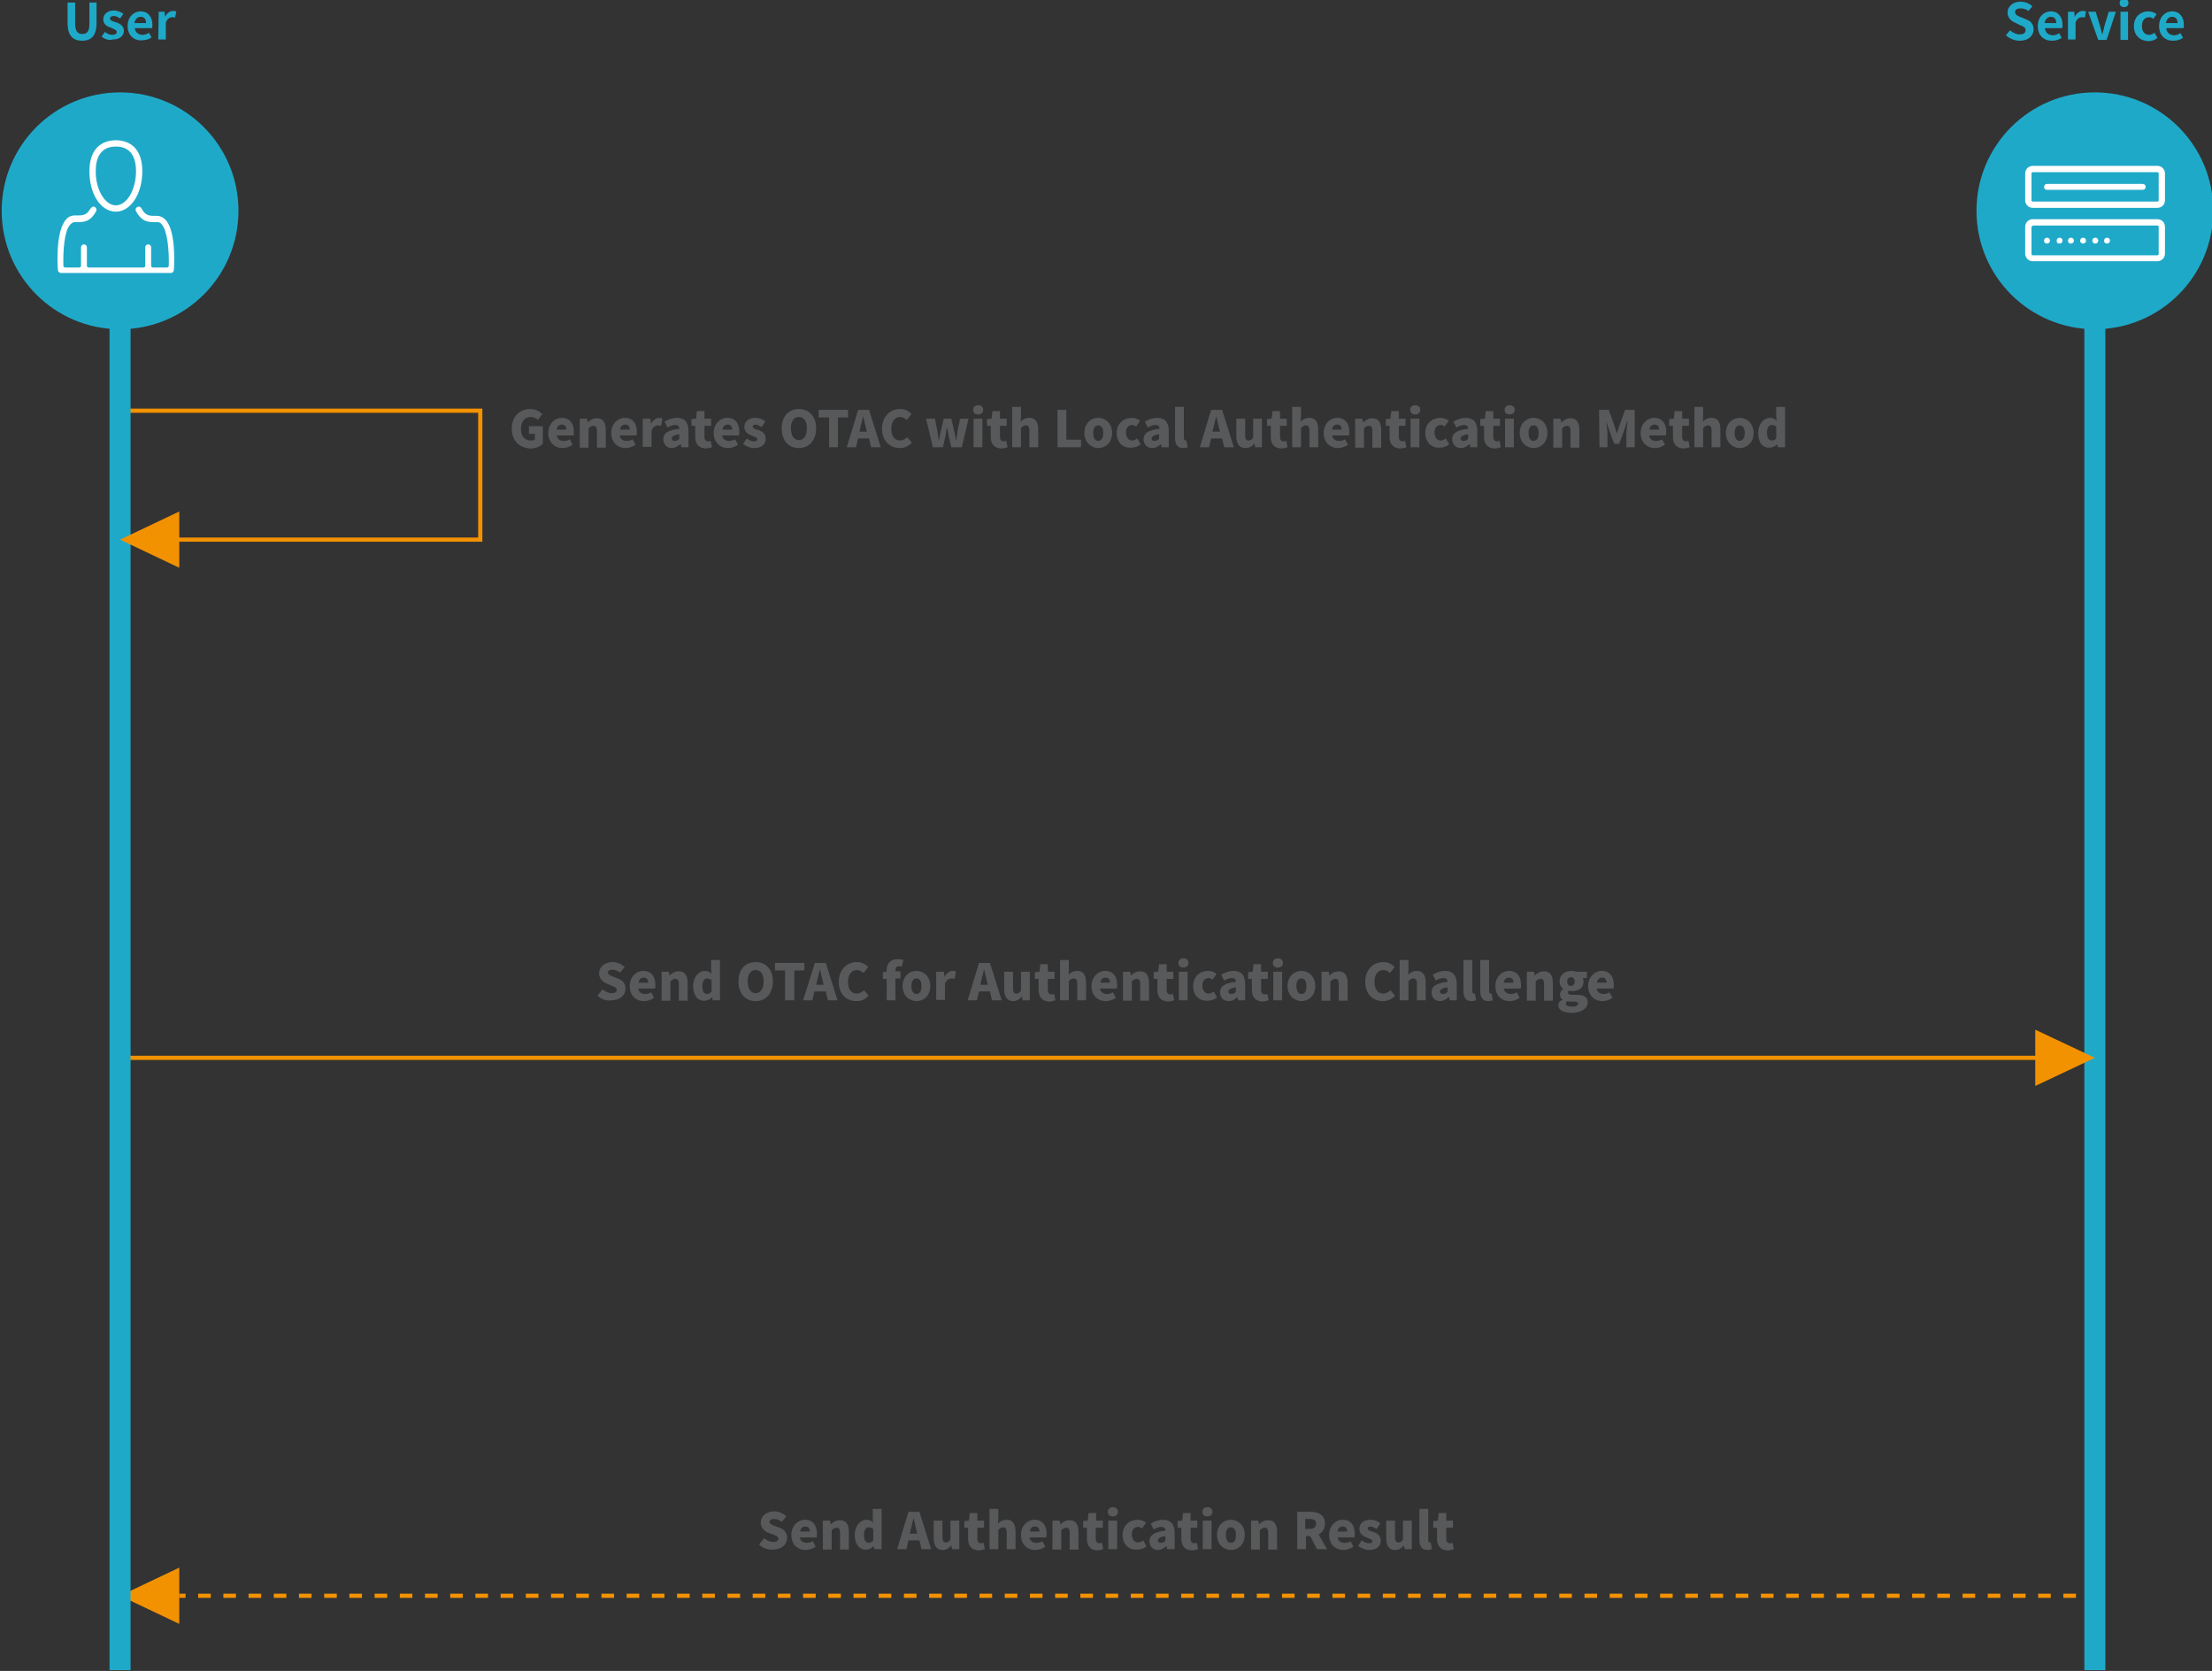 <?xml version="1.0" encoding="utf-8"?>
<!-- Generator: Adobe Illustrator 25.0.1, SVG Export Plug-In . SVG Version: 6.00 Build 0)  -->
<svg version="1.1" id="Layer_1" xmlns="http://www.w3.org/2000/svg" xmlns:xlink="http://www.w3.org/1999/xlink" x="0px" y="0px"
	 width="526.9px" height="397.9px" viewBox="0 0 526.9 397.9" style="enable-background:new 0 0 526.9 397.9;" xml:space="preserve"
	>
<rect x="0" y="0" width="526.9" height="397.9" fill="#333333" stroke="none"/>
<style type="text/css">
	.st0{fill:#1FA9C9;}
	.st1{fill:none;stroke:#F39200;stroke-miterlimit:10;}
	.st2{fill:none;stroke:#F39200;stroke-miterlimit:10;stroke-dasharray:3.002,3.002;}
	.st3{fill:#F39200;}
	.st4{fill:none;stroke:#1FA9C9;stroke-width:5;stroke-miterlimit:10;}
	.st5{fill-rule:evenodd;clip-rule:evenodd;fill:#1FA9C9;}
	.st6{fill:#58595B;}
	.st7{fill:#FFFFFF;}
</style>
<g>
	<path class="st0" d="M16.1,5.5V0.6h1.8v5c0,1.8,0.6,2.5,1.7,2.5s1.7-0.6,1.7-2.5v-5H23v4.9c0,3-1.3,4.2-3.4,4.2
		C17.4,9.7,16.1,8.5,16.1,5.5z"/>
	<path class="st0" d="M24.2,8.7L25,7.6c0.6,0.5,1.2,0.7,1.8,0.7c0.7,0,1-0.3,1-0.7c0-0.5-0.7-0.7-1.4-1c-0.9-0.3-1.8-0.8-1.8-2
		s1-2.1,2.5-2.1c1,0,1.7,0.4,2.3,0.8l-0.8,1.1c-0.5-0.3-0.9-0.6-1.5-0.6s-0.9,0.3-0.9,0.6c0,0.5,0.7,0.7,1.4,0.9
		c0.9,0.3,1.9,0.8,1.9,2s-0.9,2.1-2.7,2.1C25.9,9.7,24.9,9.3,24.2,8.7z"/>
	<path class="st0" d="M30.4,6.2c0-2.2,1.5-3.5,3.1-3.5c1.8,0,2.8,1.4,2.8,3.2c0,0.3,0,0.6-0.1,0.8h-4.1c0.1,1,0.9,1.6,1.9,1.6
		c0.6,0,1-0.2,1.5-0.5l0.6,1.1c-0.7,0.5-1.5,0.7-2.4,0.7C31.9,9.7,30.4,8.4,30.4,6.2z M34.8,5.5c0-0.9-0.4-1.5-1.3-1.5
		c-0.7,0-1.3,0.5-1.5,1.5H34.8z"/>
	<path class="st0" d="M37.8,2.8h1.4L39.3,4l0,0c0.5-0.9,1.2-1.4,1.9-1.4c0.4,0,0.6,0.1,0.8,0.1l-0.3,1.5c-0.2-0.1-0.4-0.1-0.7-0.1
		c-0.5,0-1.2,0.3-1.5,1.3v4h-1.8L37.8,2.8L37.8,2.8z"/>
</g>
<g>
	<path class="st0" d="M477.8,8.4l1-1.2c0.6,0.6,1.5,1,2.3,1c0.9,0,1.4-0.4,1.4-1c0-0.7-0.5-0.9-1.3-1.2L480,5.4
		c-0.9-0.4-1.8-1.1-1.8-2.4c0-1.5,1.3-2.6,3.1-2.6c1,0,2.1,0.4,2.8,1.1l-0.9,1.1C482.6,2.2,482,2,481.3,2c-0.8,0-1.3,0.3-1.3,0.9
		s0.6,0.9,1.4,1.2l1.2,0.5c1.1,0.4,1.8,1.1,1.8,2.4c0,1.5-1.2,2.7-3.3,2.7C479.9,9.7,478.7,9.2,477.8,8.4z"/>
	<path class="st0" d="M485.4,6.2c0-2.2,1.5-3.5,3.1-3.5c1.8,0,2.8,1.4,2.8,3.2c0,0.3,0,0.6-0.1,0.8h-4.1c0.1,1.1,0.9,1.7,1.9,1.7
		c0.6,0,1-0.2,1.5-0.5l0.6,1.1c-0.7,0.5-1.5,0.7-2.4,0.7C486.8,9.7,485.4,8.4,485.4,6.2z M489.8,5.5c0-0.9-0.4-1.5-1.3-1.5
		c-0.7,0-1.3,0.5-1.5,1.5H489.8z"/>
	<path class="st0" d="M492.7,2.8h1.4l0.1,1.2l0,0c0.5-0.9,1.2-1.4,1.9-1.4c0.4,0,0.6,0.1,0.8,0.1l-0.3,1.5c-0.2-0.1-0.4-0.1-0.7-0.1
		c-0.5,0-1.2,0.3-1.5,1.3v4h-1.8V2.8H492.7z"/>
	<path class="st0" d="M497.4,2.8h1.8l1,3.3c0.2,0.7,0.4,1.4,0.5,2h0.1c0.2-0.7,0.4-1.4,0.5-2l1-3.3h1.7l-2.2,6.7h-2L497.4,2.8z"/>
	<path class="st0" d="M504.9,0.7c0-0.6,0.4-1,1.1-1c0.6,0,1,0.4,1,1s-0.4,1-1,1C505.3,1.7,504.9,1.3,504.9,0.7z M505.1,2.8h1.8v6.7
		h-1.8V2.8z"/>
	<path class="st0" d="M508.3,6.2c0-2.2,1.6-3.5,3.4-3.5c0.8,0,1.5,0.3,2,0.7l-0.8,1.1c-0.3-0.3-0.6-0.4-1-0.4c-1,0-1.7,0.8-1.7,2.1
		s0.7,2.1,1.7,2.1c0.5,0,0.9-0.2,1.3-0.5l0.7,1.2c-0.6,0.6-1.5,0.8-2.2,0.8C509.7,9.7,508.3,8.4,508.3,6.2z"/>
	<path class="st0" d="M514.3,6.2c0-2.2,1.5-3.5,3.1-3.5c1.8,0,2.8,1.4,2.8,3.2c0,0.3,0,0.6-0.1,0.8H516c0.1,1.1,0.9,1.7,1.9,1.7
		c0.6,0,1-0.2,1.5-0.5L520,9c-0.7,0.5-1.5,0.7-2.4,0.7C515.7,9.7,514.3,8.4,514.3,6.2z M518.7,5.5c0-0.9-0.4-1.5-1.3-1.5
		c-0.7,0-1.3,0.5-1.5,1.5H518.7z"/>
</g>
<g>
	<g>
		<g>
			<line class="st1" x1="42.7" y1="380" x2="44.2" y2="380"/>
			<line class="st2" x1="47.2" y1="380" x2="496" y2="380"/>
			<line class="st1" x1="497.5" y1="380" x2="499" y2="380"/>
		</g>
	</g>
	<polygon class="st3" points="42.7,373.3 42.7,380 42.7,386.7 28.6,380 	"/>
</g>
<line class="st1" x1="28.6" y1="251.9" x2="499" y2="251.9"/>
<line class="st4" x1="499" y1="56.5" x2="499" y2="397.7"/>
<polyline class="st1" points="28.6,97.8 114.4,97.8 114.4,128.5 35.6,128.5 "/>
<line class="st4" x1="28.6" y1="56.5" x2="28.6" y2="397.7"/>
<polygon class="st3" points="484.8,258.6 484.8,251.9 484.8,245.2 499,251.9 "/>
<polygon class="st3" points="42.7,135.2 42.7,128.5 42.7,121.8 28.6,128.5 "/>
<circle class="st0" cx="28.6" cy="50.2" r="28.2"/>
<g>
	<circle class="st0" cx="499" cy="50.2" r="28.2"/>
	<g>
		<polygon class="st5" points="504.4,55.9 504.4,57.3 500.7,57.3 500.7,55.9 499.3,55.9 499.3,52 503.7,52 503.7,42.5 494.2,42.5 
			494.2,52 498.7,52 498.7,55.9 497.3,55.9 497.3,57.3 493.9,57.3 493.9,55.9 490.4,55.9 490.4,59.3 493.9,59.3 493.9,57.9 
			497.3,57.9 497.3,59.3 500.7,59.3 500.7,57.9 504.4,57.9 504.4,59.3 507.8,59.3 507.8,55.9 		"/>
	</g>
</g>
<g>
	<g>
		<path class="st6" d="M121.9,102.1c0-3,2-4.7,4.4-4.7c1.3,0,2.2,0.6,2.9,1.2l-1.1,1.4c-0.4-0.4-0.9-0.7-1.7-0.7
			c-1.3,0-2.3,1-2.3,2.8s0.8,2.8,2.5,2.8c0.3,0,0.6-0.1,0.8-0.2v-1.4H126v-1.8h3.3v4.2c-0.6,0.6-1.7,1.1-3,1.1
			C123.9,106.7,121.9,105.1,121.9,102.1z"/>
		<path class="st6" d="M130.6,103.1c0-2.2,1.6-3.6,3.2-3.6c2,0,2.9,1.4,2.9,3.3c0,0.4,0,0.8-0.1,0.9h-4c0.2,0.9,0.8,1.3,1.7,1.3
			c0.5,0,0.9-0.1,1.4-0.4l0.7,1.3c-0.7,0.5-1.6,0.8-2.4,0.8C132.1,106.7,130.6,105.3,130.6,103.1z M134.9,102.3
			c0-0.7-0.3-1.2-1.1-1.2c-0.6,0-1.1,0.4-1.2,1.2H134.9z"/>
		<path class="st6" d="M138.1,99.7h1.7l0.2,0.9l0,0c0.6-0.6,1.3-1,2.2-1c1.5,0,2.1,1.1,2.1,2.8v4.2h-2.1v-4c0-0.9-0.3-1.2-0.8-1.2
			s-0.8,0.2-1.2,0.6v4.6h-2.1L138.1,99.7L138.1,99.7z"/>
		<path class="st6" d="M145.6,103.1c0-2.2,1.6-3.6,3.2-3.6c2,0,2.9,1.4,2.9,3.3c0,0.4,0,0.8-0.1,0.9h-4c0.2,0.9,0.8,1.3,1.7,1.3
			c0.5,0,0.9-0.1,1.4-0.4l0.7,1.3c-0.7,0.5-1.6,0.8-2.4,0.8C147.1,106.7,145.6,105.3,145.6,103.1z M150,102.3c0-0.7-0.3-1.2-1.1-1.2
			c-0.6,0-1.1,0.4-1.2,1.2H150z"/>
		<path class="st6" d="M153.2,99.7h1.7l0.2,1.2l0,0c0.5-0.9,1.3-1.4,1.9-1.4c0.4,0,0.6,0.1,0.8,0.1l-0.3,1.8
			c-0.3-0.1-0.5-0.1-0.8-0.1c-0.5,0-1.1,0.3-1.5,1.2v3.9h-2.1v-6.7H153.2z"/>
		<path class="st6" d="M158,104.6c0-1.4,1.1-2.2,3.8-2.5c0-0.6-0.3-0.9-1-0.9c-0.5,0-1.1,0.2-1.8,0.6l-0.7-1.4
			c0.9-0.5,1.9-0.9,2.9-0.9c1.8,0,2.8,1,2.8,3.1v3.9h-1.7l-0.1-0.7H162c-0.6,0.5-1.2,0.9-2,0.9C158.8,106.7,158,105.7,158,104.6z
			 M161.8,104.5v-1.1c-1.3,0.2-1.8,0.6-1.8,1s0.3,0.6,0.7,0.6C161.2,105,161.5,104.8,161.8,104.5z"/>
		<path class="st6" d="M165.6,104v-2.6h-0.9v-1.6l1.1-0.1l0.2-1.8h1.8v1.8h1.6v1.7h-1.6v2.6c0,0.8,0.4,1.1,0.9,1.1
			c0.2,0,0.5-0.1,0.6-0.1l0.3,1.5c-0.4,0.1-0.9,0.3-1.5,0.3C166.3,106.7,165.6,105.6,165.6,104z"/>
		<path class="st6" d="M170,103.1c0-2.2,1.6-3.6,3.2-3.6c2,0,2.9,1.4,2.9,3.3c0,0.4,0,0.8-0.1,0.9h-4c0.2,0.9,0.8,1.3,1.7,1.3
			c0.5,0,0.9-0.1,1.4-0.4l0.7,1.3c-0.7,0.5-1.6,0.8-2.4,0.8C171.5,106.7,170,105.3,170,103.1z M174.4,102.3c0-0.7-0.3-1.2-1.1-1.2
			c-0.6,0-1.1,0.4-1.2,1.2H174.4z"/>
		<path class="st6" d="M177,105.7l0.9-1.3c0.6,0.5,1.2,0.7,1.7,0.7c0.6,0,0.8-0.2,0.8-0.5c0-0.4-0.7-0.6-1.4-0.9
			c-0.8-0.3-1.7-0.9-1.7-2c0-1.3,1-2.2,2.6-2.2c1.1,0,1.9,0.4,2.4,0.9l-0.9,1.3c-0.5-0.3-1-0.6-1.4-0.6c-0.5,0-0.7,0.2-0.7,0.5
			c0,0.4,0.6,0.6,1.3,0.8c0.9,0.3,1.8,0.8,1.8,2.1c0,1.3-1,2.2-2.8,2.2C178.7,106.7,177.7,106.3,177,105.7z"/>
		<path class="st6" d="M186.2,102c0-2.9,1.7-4.6,4.1-4.6c2.4,0,4.1,1.7,4.1,4.6s-1.7,4.7-4.1,4.7C187.8,106.7,186.2,104.9,186.2,102
			z M192.2,102c0-1.7-0.7-2.7-1.9-2.7s-1.9,1-1.9,2.7s0.7,2.8,1.9,2.8S192.2,103.7,192.2,102z"/>
		<path class="st6" d="M197.4,99.4H195v-1.8h7v1.8h-2.4v7.1h-2.1v-7.1H197.4z"/>
		<path class="st6" d="M204.4,97.6h2.6l2.8,8.9h-2.3l-0.5-2.1h-2.6l-0.5,2.1h-2.2L204.4,97.6z M204.7,102.8h1.8l-0.2-0.8
			c-0.2-0.9-0.5-2-0.7-2.9l0,0c-0.2,0.9-0.5,2-0.7,2.9L204.7,102.8z"/>
		<path class="st6" d="M210.1,102.1c0-3,2-4.7,4.3-4.7c1.2,0,2.1,0.5,2.7,1.2L216,100c-0.5-0.4-0.9-0.7-1.6-0.7
			c-1.2,0-2.1,1-2.1,2.8s0.8,2.8,2.1,2.8c0.7,0,1.3-0.4,1.7-0.8l1.1,1.3c-0.8,0.9-1.8,1.3-2.9,1.3
			C212.1,106.7,210.1,105.1,210.1,102.1z"/>
		<path class="st6" d="M220.6,99.7h2.1l0.6,3c0.1,0.7,0.2,1.4,0.3,2.1h0.1c0.1-0.7,0.2-1.4,0.4-2.1l0.7-3h1.8l0.7,3
			c0.2,0.7,0.3,1.4,0.4,2.1h0.1c0.1-0.7,0.2-1.4,0.3-2.1l0.6-3h2l-1.6,6.8h-2.5l-0.6-2.6c-0.1-0.6-0.2-1.3-0.4-2h-0.1
			c-0.1,0.7-0.2,1.4-0.3,2l-0.6,2.6h-2.4L220.6,99.7z"/>
		<path class="st6" d="M231.8,97.6c0-0.7,0.5-1.1,1.2-1.1s1.2,0.4,1.2,1.1s-0.5,1.1-1.2,1.1C232.2,98.7,231.8,98.3,231.8,97.6z
			 M231.9,99.7h2.1v6.8h-2.1V99.7z"/>
		<path class="st6" d="M236,104v-2.6h-0.9v-1.6l1.1-0.1l0.2-1.8h1.8v1.8h1.6v1.7h-1.6v2.6c0,0.8,0.4,1.1,0.9,1.1
			c0.2,0,0.5-0.1,0.6-0.1l0.3,1.5c-0.4,0.1-0.9,0.3-1.5,0.3C236.7,106.7,236,105.6,236,104z"/>
		<path class="st6" d="M241.1,96.9h2.1v2.3l-0.1,1.2c0.5-0.5,1.2-0.9,2.1-0.9c1.5,0,2.1,1.1,2.1,2.8v4.2h-2.1v-4
			c0-0.9-0.3-1.2-0.8-1.2s-0.8,0.2-1.2,0.6v4.6h-2.1V96.9z"/>
		<path class="st6" d="M251.9,97.6h2.1v7.1h3.5v1.8h-5.6V97.6z"/>
		<path class="st6" d="M258.3,103.1c0-2.3,1.6-3.6,3.3-3.6c1.7,0,3.3,1.3,3.3,3.6c0,2.3-1.6,3.6-3.3,3.6S258.3,105.3,258.3,103.1z
			 M262.8,103.1c0-1.1-0.4-1.8-1.2-1.8c-0.8,0-1.2,0.7-1.2,1.8c0,1.1,0.4,1.9,1.2,1.9C262.5,104.9,262.8,104.2,262.8,103.1z"/>
		<path class="st6" d="M266,103.1c0-2.3,1.7-3.6,3.6-3.6c0.8,0,1.5,0.3,2,0.7l-1,1.4c-0.3-0.3-0.6-0.4-0.9-0.4
			c-0.9,0-1.5,0.7-1.5,1.8c0,1.1,0.6,1.9,1.5,1.9c0.4,0,0.8-0.2,1.2-0.5l0.8,1.4c-0.7,0.6-1.5,0.8-2.3,0.8
			C267.4,106.7,266,105.3,266,103.1z"/>
		<path class="st6" d="M272.4,104.6c0-1.4,1.1-2.2,3.8-2.5c0-0.6-0.3-0.9-1-0.9c-0.5,0-1.1,0.2-1.8,0.6l-0.7-1.4
			c0.9-0.5,1.9-0.9,2.9-0.9c1.8,0,2.8,1,2.8,3.1v3.9h-1.7l-0.1-0.7h-0.1c-0.6,0.5-1.2,0.9-2,0.9
			C273.1,106.7,272.4,105.7,272.4,104.6z M276.1,104.5v-1.1c-1.3,0.2-1.8,0.6-1.8,1s0.3,0.6,0.7,0.6
			C275.5,105,275.8,104.8,276.1,104.5z"/>
		<path class="st6" d="M279.9,104.3v-7.4h2.1v7.4c0,0.5,0.2,0.6,0.4,0.6c0.1,0,0.1,0,0.2,0l0.3,1.6c-0.2,0.1-0.6,0.2-1.1,0.2
			C280.4,106.7,279.9,105.7,279.9,104.3z"/>
		<path class="st6" d="M288.5,97.6h2.6l2.8,8.9h-2.3l-0.5-2.1h-2.6l-0.5,2.1h-2.2L288.5,97.6z M288.8,102.8h1.8l-0.2-0.8
			c-0.2-0.9-0.5-2-0.7-2.9l0,0c-0.2,0.9-0.5,2-0.7,2.9L288.8,102.8z"/>
		<path class="st6" d="M294.5,103.9v-4.2h2.1v4c0,0.9,0.3,1.2,0.8,1.2s0.8-0.2,1.1-0.7v-4.5h2.1v6.8H299l-0.2-0.9l0,0
			c-0.6,0.7-1.2,1.1-2.1,1.1C295.1,106.7,294.5,105.6,294.5,103.9z"/>
		<path class="st6" d="M302.7,104v-2.6h-0.9v-1.6l1.1-0.1l0.2-1.8h1.8v1.8h1.6v1.7h-1.6v2.6c0,0.8,0.4,1.1,0.9,1.1
			c0.2,0,0.5-0.1,0.6-0.1l0.3,1.5c-0.4,0.1-0.9,0.3-1.5,0.3C303.4,106.7,302.7,105.6,302.7,104z"/>
		<path class="st6" d="M307.8,96.9h2.1v2.3l-0.1,1.2c0.5-0.5,1.2-0.9,2.1-0.9c1.5,0,2.1,1.1,2.1,2.8v4.2h-2.1v-4
			c0-0.9-0.3-1.2-0.8-1.2s-0.8,0.2-1.2,0.6v4.6h-2.1V96.9z"/>
		<path class="st6" d="M315.3,103.1c0-2.2,1.6-3.6,3.2-3.6c2,0,2.9,1.4,2.9,3.3c0,0.4,0,0.8-0.1,0.9h-4c0.2,0.9,0.8,1.3,1.7,1.3
			c0.5,0,0.9-0.1,1.4-0.4l0.7,1.3c-0.7,0.5-1.6,0.8-2.4,0.8C316.8,106.7,315.3,105.3,315.3,103.1z M319.6,102.3
			c0-0.7-0.3-1.2-1.1-1.2c-0.6,0-1.1,0.4-1.2,1.2H319.6z"/>
		<path class="st6" d="M322.8,99.7h1.7l0.2,0.9l0,0c0.6-0.6,1.3-1,2.2-1c1.5,0,2.1,1.1,2.1,2.8v4.2h-2.1v-4c0-0.9-0.3-1.2-0.8-1.2
			s-0.8,0.2-1.2,0.6v4.6h-2.1L322.8,99.7L322.8,99.7z"/>
		<path class="st6" d="M331,104v-2.6h-0.9v-1.6l1.1-0.1l0.2-1.8h1.8v1.8h1.6v1.7h-1.6v2.6c0,0.8,0.4,1.1,0.9,1.1
			c0.2,0,0.5-0.1,0.6-0.1l0.3,1.5c-0.4,0.1-0.9,0.3-1.5,0.3C331.7,106.7,331,105.6,331,104z"/>
		<path class="st6" d="M335.9,97.6c0-0.7,0.5-1.1,1.2-1.1s1.2,0.4,1.2,1.1s-0.5,1.1-1.2,1.1S335.9,98.3,335.9,97.6z M336,99.7h2.1
			v6.8H336V99.7z"/>
		<path class="st6" d="M339.5,103.1c0-2.3,1.7-3.6,3.6-3.6c0.8,0,1.5,0.3,2,0.7l-1,1.4c-0.3-0.3-0.6-0.4-0.9-0.4
			c-0.9,0-1.5,0.7-1.5,1.8c0,1.1,0.6,1.9,1.5,1.9c0.4,0,0.8-0.2,1.2-0.5l0.8,1.4c-0.7,0.6-1.5,0.8-2.3,0.8
			C341,106.7,339.5,105.3,339.5,103.1z"/>
		<path class="st6" d="M345.9,104.6c0-1.4,1.1-2.2,3.8-2.5c0-0.6-0.3-0.9-1-0.9c-0.5,0-1.1,0.2-1.8,0.6l-0.7-1.4
			c0.9-0.5,1.9-0.9,2.9-0.9c1.8,0,2.8,1,2.8,3.1v3.9h-1.7l-0.1-0.7H350c-0.6,0.5-1.2,0.9-2,0.9C346.7,106.7,345.9,105.7,345.9,104.6
			z M349.7,104.5v-1.1c-1.3,0.2-1.8,0.6-1.8,1s0.3,0.6,0.7,0.6C349.1,105,349.4,104.8,349.7,104.5z"/>
		<path class="st6" d="M353.5,104v-2.6h-0.9v-1.6l1.1-0.1l0.2-1.8h1.8v1.8h1.6v1.7h-1.6v2.6c0,0.8,0.4,1.1,0.9,1.1
			c0.2,0,0.5-0.1,0.6-0.1l0.3,1.5c-0.4,0.1-0.9,0.3-1.5,0.3C354.2,106.7,353.5,105.6,353.5,104z"/>
		<path class="st6" d="M358.4,97.6c0-0.7,0.5-1.1,1.2-1.1s1.2,0.4,1.2,1.1s-0.5,1.1-1.2,1.1S358.4,98.3,358.4,97.6z M358.5,99.7h2.1
			v6.8h-2.1V99.7z"/>
		<path class="st6" d="M362,103.1c0-2.3,1.6-3.6,3.3-3.6c1.7,0,3.3,1.3,3.3,3.6c0,2.3-1.6,3.6-3.3,3.6S362,105.3,362,103.1z
			 M366.5,103.1c0-1.1-0.4-1.8-1.2-1.8c-0.8,0-1.2,0.7-1.2,1.8c0,1.1,0.4,1.9,1.2,1.9C366.2,104.9,366.5,104.2,366.5,103.1z"/>
		<path class="st6" d="M370,99.7h1.7l0.2,0.9l0,0c0.6-0.6,1.3-1,2.2-1c1.5,0,2.1,1.1,2.1,2.8v4.2h-2.1v-4c0-0.9-0.3-1.2-0.8-1.2
			s-0.8,0.2-1.2,0.6v4.6H370V99.7z"/>
		<path class="st6" d="M380.9,97.6h2.3l1.4,3.9c0.2,0.5,0.3,1.1,0.5,1.6h0.1c0.2-0.5,0.3-1.1,0.5-1.6l1.4-3.9h2.3v8.9h-2v-3.1
			c0-0.9,0.2-2.2,0.3-3.1h-0.1l-0.7,2.1l-1.2,3.3h-1.2l-1.2-3.3l-0.7-2.1l0,0c0.1,0.9,0.3,2.2,0.3,3.1v3.1H381L380.9,97.6
			L380.9,97.6z"/>
		<path class="st6" d="M390.8,103.1c0-2.2,1.6-3.6,3.2-3.6c2,0,2.9,1.4,2.9,3.3c0,0.4,0,0.8-0.1,0.9h-4c0.2,0.9,0.8,1.3,1.7,1.3
			c0.5,0,0.9-0.1,1.4-0.4l0.7,1.3c-0.7,0.5-1.6,0.8-2.4,0.8C392.3,106.7,390.8,105.3,390.8,103.1z M395.2,102.3
			c0-0.7-0.3-1.2-1.1-1.2c-0.6,0-1.1,0.4-1.2,1.2H395.2z"/>
		<path class="st6" d="M398.5,104v-2.6h-0.9v-1.6l1.1-0.1l0.2-1.8h1.8v1.8h1.6v1.7h-1.6v2.6c0,0.8,0.4,1.1,0.9,1.1
			c0.2,0,0.5-0.1,0.6-0.1l0.3,1.5c-0.4,0.1-0.9,0.3-1.5,0.3C399.2,106.7,398.5,105.6,398.5,104z"/>
		<path class="st6" d="M403.6,96.9h2.1v2.3l-0.1,1.2c0.5-0.5,1.2-0.9,2.1-0.9c1.5,0,2.1,1.1,2.1,2.8v4.2h-2.1v-4
			c0-0.9-0.3-1.2-0.8-1.2s-0.8,0.2-1.2,0.6v4.6h-2.1V96.9z"/>
		<path class="st6" d="M411.1,103.1c0-2.3,1.6-3.6,3.3-3.6c1.7,0,3.3,1.3,3.3,3.6c0,2.3-1.6,3.6-3.3,3.6S411.1,105.3,411.1,103.1z
			 M415.6,103.1c0-1.1-0.4-1.8-1.2-1.8c-0.8,0-1.2,0.7-1.2,1.8c0,1.1,0.4,1.9,1.2,1.9C415.2,104.9,415.6,104.2,415.6,103.1z"/>
		<path class="st6" d="M418.8,103.1c0-2.2,1.4-3.6,2.8-3.6c0.8,0,1.2,0.3,1.6,0.7l-0.1-1v-2.3h2.1v9.6h-1.7l-0.2-0.7l0,0
			c-0.5,0.5-1.1,0.8-1.8,0.8C419.8,106.7,418.8,105.3,418.8,103.1z M423.1,104.3v-2.7c-0.3-0.3-0.7-0.4-1.1-0.4
			c-0.6,0-1.1,0.6-1.1,1.8c0,1.3,0.4,1.9,1.2,1.9C422.5,104.9,422.8,104.8,423.1,104.3z"/>
	</g>
	<g>
		<path class="st6" d="M142.3,237.1l1.2-1.5c0.6,0.5,1.5,0.9,2.2,0.9c0.8,0,1.2-0.3,1.2-0.8s-0.5-0.7-1.3-1l-1.1-0.5
			c-0.9-0.4-1.8-1.2-1.8-2.4c0-1.5,1.3-2.7,3.2-2.7c1,0,2.1,0.4,2.9,1.2l-1.1,1.3c-0.6-0.4-1.1-0.7-1.8-0.7s-1.1,0.3-1.1,0.7
			c0,0.5,0.6,0.7,1.3,1l1.1,0.4c1.1,0.4,1.8,1.2,1.8,2.4c0,1.5-1.2,2.8-3.4,2.8C144.5,238.4,143.3,238,142.3,237.1z"/>
		<path class="st6" d="M150,234.8c0-2.2,1.6-3.6,3.2-3.6c2,0,2.9,1.4,2.9,3.3c0,0.4,0,0.8-0.1,0.9h-4c0.2,0.9,0.8,1.3,1.7,1.3
			c0.5,0,0.9-0.1,1.4-0.4l0.7,1.3c-0.7,0.5-1.6,0.8-2.4,0.8C151.5,238.4,150,237.1,150,234.8z M154.4,234c0-0.7-0.3-1.2-1.1-1.2
			c-0.6,0-1.1,0.4-1.2,1.2H154.4z"/>
		<path class="st6" d="M157.6,231.4h1.7l0.2,0.9l0,0c0.6-0.6,1.3-1,2.2-1c1.5,0,2.1,1.1,2.1,2.8v4.2h-2.1v-4c0-0.9-0.3-1.2-0.8-1.2
			s-0.8,0.2-1.2,0.6v4.6h-2.1L157.6,231.4L157.6,231.4z"/>
		<path class="st6" d="M165.1,234.8c0-2.2,1.4-3.6,2.8-3.6c0.8,0,1.2,0.3,1.6,0.7l-0.1-1v-2.3h2.1v9.6h-1.7l-0.2-0.7l0,0
			c-0.5,0.5-1.1,0.8-1.8,0.8C166.2,238.4,165.1,237,165.1,234.8z M169.5,236.1v-2.7c-0.3-0.3-0.7-0.4-1.1-0.4
			c-0.6,0-1.1,0.6-1.1,1.8c0,1.3,0.4,1.9,1.2,1.9C168.9,236.6,169.2,236.5,169.5,236.1z"/>
		<path class="st6" d="M175.9,233.7c0-2.9,1.7-4.6,4.1-4.6s4.1,1.7,4.1,4.6c0,2.9-1.7,4.7-4.1,4.7S175.9,236.6,175.9,233.7z
			 M181.9,233.7c0-1.7-0.7-2.7-1.9-2.7s-1.9,1-1.9,2.7s0.7,2.8,1.9,2.8S181.9,235.4,181.9,233.7z"/>
		<path class="st6" d="M187,231.1h-2.4v-1.8h7v1.8h-2.4v7.1H187V231.1z"/>
		<path class="st6" d="M194.1,229.3h2.6l2.8,8.9h-2.3l-0.5-2.1H194l-0.5,2.1h-2.2L194.1,229.3z M194.4,234.5h1.8l-0.2-0.8
			c-0.2-0.9-0.5-2-0.7-2.9l0,0c-0.2,0.9-0.5,2-0.7,2.9L194.4,234.5z"/>
		<path class="st6" d="M199.8,233.8c0-3,2-4.7,4.3-4.7c1.2,0,2.1,0.5,2.7,1.2l-1.1,1.4c-0.5-0.4-0.9-0.7-1.6-0.7
			c-1.2,0-2.1,1-2.1,2.8s0.8,2.8,2.1,2.8c0.7,0,1.3-0.4,1.7-0.8l1.1,1.3c-0.8,0.9-1.8,1.3-2.9,1.3
			C201.7,238.4,199.8,236.8,199.8,233.8z"/>
		<path class="st6" d="M211.2,233.1h-0.9v-1.6l0.9-0.1v-0.3c0-1.4,0.7-2.7,2.6-2.7c0.6,0,1.1,0.1,1.4,0.2l-0.4,1.6
			c-0.2-0.1-0.5-0.1-0.7-0.1c-0.5,0-0.8,0.3-0.8,0.9v0.3h1.2v1.7h-1.2v5.2h-2.1V233.1z"/>
		<path class="st6" d="M215,234.8c0-2.3,1.6-3.6,3.3-3.6s3.3,1.3,3.3,3.6s-1.6,3.6-3.3,3.6C216.6,238.4,215,237.1,215,234.8z
			 M219.5,234.8c0-1.1-0.4-1.8-1.2-1.8s-1.2,0.7-1.2,1.8s0.4,1.9,1.2,1.9C219.2,236.7,219.5,235.9,219.5,234.8z"/>
		<path class="st6" d="M223.1,231.4h1.7l0.2,1.2l0,0c0.5-0.9,1.3-1.4,1.9-1.4c0.4,0,0.6,0.1,0.8,0.1l-0.3,1.8
			c-0.3-0.1-0.5-0.1-0.8-0.1c-0.5,0-1.1,0.3-1.5,1.2v3.9H223v-6.7H223.1z"/>
		<path class="st6" d="M233.2,229.3h2.6l2.8,8.9h-2.3l-0.5-2.1h-2.6l-0.5,2.1h-2.2L233.2,229.3z M233.5,234.5h1.8l-0.2-0.8
			c-0.2-0.9-0.5-2-0.7-2.9l0,0c-0.2,0.9-0.5,2-0.7,2.9L233.5,234.5z"/>
		<path class="st6" d="M239.2,235.6v-4.2h2.1v4c0,0.9,0.3,1.2,0.8,1.2s0.8-0.2,1.1-0.7v-4.5h2.1v6.8h-1.7l-0.2-0.9l0,0
			c-0.6,0.7-1.2,1.1-2.1,1.1C239.9,238.4,239.2,237.3,239.2,235.6z"/>
		<path class="st6" d="M247.4,235.7v-2.6h-0.9v-1.6l1.1-0.1l0.2-1.8h1.8v1.8h1.6v1.7h-1.6v2.6c0,0.8,0.4,1.1,0.9,1.1
			c0.2,0,0.5-0.1,0.6-0.1l0.3,1.5c-0.4,0.1-0.9,0.3-1.5,0.3C248.1,238.4,247.4,237.3,247.4,235.7z"/>
		<path class="st6" d="M252.5,228.6h2.1v2.3l-0.1,1.2c0.5-0.5,1.2-0.9,2.1-0.9c1.5,0,2.1,1.1,2.1,2.8v4.2h-2.1v-4
			c0-0.9-0.3-1.2-0.8-1.2c-0.5,0-0.8,0.2-1.2,0.6v4.6h-2.1V228.6z"/>
		<path class="st6" d="M260,234.8c0-2.2,1.6-3.6,3.2-3.6c2,0,2.9,1.4,2.9,3.3c0,0.4,0,0.8-0.1,0.9h-4c0.2,0.9,0.8,1.3,1.7,1.3
			c0.5,0,0.9-0.1,1.4-0.4l0.7,1.3c-0.7,0.5-1.6,0.8-2.4,0.8C261.5,238.4,260,237.1,260,234.8z M264.4,234c0-0.7-0.3-1.2-1.1-1.2
			c-0.6,0-1.1,0.4-1.2,1.2H264.4z"/>
		<path class="st6" d="M267.5,231.4h1.7l0.2,0.9l0,0c0.6-0.6,1.3-1,2.2-1c1.5,0,2.1,1.1,2.1,2.8v4.2h-2.1v-4c0-0.9-0.3-1.2-0.8-1.2
			s-0.8,0.2-1.2,0.6v4.6h-2.1L267.5,231.4L267.5,231.4z"/>
		<path class="st6" d="M275.7,235.7v-2.6h-0.9v-1.6l1.1-0.1l0.2-1.8h1.8v1.8h1.6v1.7h-1.6v2.6c0,0.8,0.4,1.1,0.9,1.1
			c0.2,0,0.5-0.1,0.6-0.1l0.3,1.5c-0.4,0.1-0.9,0.3-1.5,0.3C276.4,238.4,275.7,237.3,275.7,235.7z"/>
		<path class="st6" d="M280.7,229.3c0-0.7,0.5-1.1,1.2-1.1s1.2,0.4,1.2,1.1c0,0.7-0.5,1.1-1.2,1.1
			C281.1,230.4,280.7,230,280.7,229.3z M280.8,231.4h2.1v6.8h-2.1V231.4z"/>
		<path class="st6" d="M284.2,234.8c0-2.3,1.7-3.6,3.6-3.6c0.8,0,1.5,0.3,2,0.7l-1,1.4c-0.3-0.3-0.6-0.4-0.9-0.4
			c-0.9,0-1.5,0.7-1.5,1.8s0.6,1.9,1.5,1.9c0.4,0,0.8-0.2,1.2-0.5l0.8,1.4c-0.7,0.6-1.5,0.8-2.3,0.8
			C285.7,238.4,284.2,237.1,284.2,234.8z"/>
		<path class="st6" d="M290.6,236.3c0-1.4,1.1-2.2,3.8-2.5c0-0.6-0.3-0.9-1-0.9c-0.5,0-1.1,0.2-1.8,0.6l-0.7-1.4
			c0.9-0.5,1.9-0.9,2.9-0.9c1.8,0,2.8,1,2.8,3.1v3.9h-1.7l-0.1-0.7h-0.1c-0.6,0.5-1.2,0.9-2,0.9
			C291.4,238.4,290.6,237.5,290.6,236.3z M294.4,236.2v-1.1c-1.3,0.2-1.8,0.6-1.8,1s0.3,0.6,0.7,0.6
			C293.8,236.7,294.1,236.5,294.4,236.2z"/>
		<path class="st6" d="M298.2,235.7v-2.6h-0.9v-1.6l1.1-0.1l0.2-1.8h1.8v1.8h1.6v1.7h-1.6v2.6c0,0.8,0.4,1.1,0.9,1.1
			c0.2,0,0.5-0.1,0.6-0.1l0.3,1.5c-0.4,0.1-0.9,0.3-1.5,0.3C298.9,238.4,298.2,237.3,298.2,235.7z"/>
		<path class="st6" d="M303.2,229.3c0-0.7,0.5-1.1,1.2-1.1s1.2,0.4,1.2,1.1c0,0.7-0.5,1.1-1.2,1.1
			C303.6,230.4,303.2,230,303.2,229.3z M303.3,231.4h2.1v6.8h-2.1V231.4z"/>
		<path class="st6" d="M306.7,234.8c0-2.3,1.6-3.6,3.3-3.6c1.7,0,3.3,1.3,3.3,3.6s-1.6,3.6-3.3,3.6
			C308.4,238.4,306.7,237.1,306.7,234.8z M311.2,234.8c0-1.1-0.4-1.8-1.2-1.8c-0.8,0-1.2,0.7-1.2,1.8s0.4,1.9,1.2,1.9
			C310.9,236.7,311.2,235.9,311.2,234.8z"/>
		<path class="st6" d="M314.8,231.4h1.7l0.2,0.9l0,0c0.6-0.6,1.3-1,2.2-1c1.5,0,2.1,1.1,2.1,2.8v4.2h-2.1v-4c0-0.9-0.3-1.2-0.8-1.2
			s-0.8,0.2-1.2,0.6v4.6h-2.1L314.8,231.4L314.8,231.4z"/>
		<path class="st6" d="M325.2,233.8c0-3,2-4.7,4.3-4.7c1.2,0,2.1,0.5,2.7,1.2l-1.1,1.4c-0.5-0.4-0.9-0.7-1.6-0.7
			c-1.2,0-2.1,1-2.1,2.8s0.8,2.8,2.1,2.8c0.7,0,1.3-0.4,1.7-0.8l1.1,1.3c-0.8,0.9-1.8,1.3-2.9,1.3
			C327.1,238.4,325.2,236.8,325.2,233.8z"/>
		<path class="st6" d="M333.4,228.6h2.1v2.3l-0.1,1.2c0.5-0.5,1.2-0.9,2.1-0.9c1.5,0,2.1,1.1,2.1,2.8v4.2h-2.1v-4
			c0-0.9-0.3-1.2-0.8-1.2s-0.8,0.2-1.2,0.6v4.6h-2.1V228.6z"/>
		<path class="st6" d="M341,236.3c0-1.4,1.1-2.2,3.8-2.5c0-0.6-0.3-0.9-1-0.9c-0.5,0-1.1,0.2-1.8,0.6l-0.7-1.4
			c0.9-0.5,1.9-0.9,2.9-0.9c1.8,0,2.8,1,2.8,3.1v3.9h-1.7l-0.1-0.7H345c-0.6,0.5-1.2,0.9-2,0.9C341.8,238.4,341,237.5,341,236.3z
			 M344.8,236.2v-1.1c-1.3,0.2-1.8,0.6-1.8,1s0.3,0.6,0.7,0.6C344.2,236.7,344.5,236.5,344.8,236.2z"/>
		<path class="st6" d="M348.6,236v-7.4h2.1v7.4c0,0.5,0.2,0.6,0.4,0.6c0.1,0,0.1,0,0.2,0l0.3,1.6c-0.2,0.1-0.6,0.2-1.1,0.2
			C349.1,238.4,348.6,237.4,348.6,236z"/>
		<path class="st6" d="M352.6,236v-7.4h2.1v7.4c0,0.5,0.2,0.6,0.4,0.6c0.1,0,0.1,0,0.2,0l0.3,1.6c-0.2,0.1-0.6,0.2-1.1,0.2
			C353.1,238.4,352.6,237.4,352.6,236z"/>
		<path class="st6" d="M356.2,234.8c0-2.2,1.6-3.6,3.2-3.6c2,0,2.9,1.4,2.9,3.3c0,0.4,0,0.8-0.1,0.9h-4c0.2,0.9,0.8,1.3,1.7,1.3
			c0.5,0,0.9-0.1,1.4-0.4l0.7,1.3c-0.7,0.5-1.6,0.8-2.4,0.8C357.7,238.4,356.2,237.1,356.2,234.8z M360.5,234c0-0.7-0.3-1.2-1.1-1.2
			c-0.6,0-1.1,0.4-1.2,1.2H360.5z"/>
		<path class="st6" d="M363.7,231.4h1.7l0.2,0.9l0,0c0.6-0.6,1.3-1,2.2-1c1.5,0,2.1,1.1,2.1,2.8v4.2h-2.1v-4c0-0.9-0.3-1.2-0.8-1.2
			s-0.8,0.2-1.2,0.6v4.6h-2.1L363.7,231.4L363.7,231.4z"/>
		<path class="st6" d="M371.2,239.4c0-0.6,0.3-1,1-1.3V238c-0.4-0.2-0.6-0.6-0.6-1.2c0-0.5,0.3-1,0.8-1.3l0,0
			c-0.5-0.3-0.9-1-0.9-1.8c0-1.7,1.4-2.5,2.9-2.5c0.4,0,0.8,0.1,1.1,0.2h2.5v1.5h-1c0.1,0.2,0.2,0.5,0.2,0.8c0,1.6-1.2,2.3-2.7,2.3
			c-0.2,0-0.5,0-0.8-0.1c-0.1,0.1-0.2,0.2-0.2,0.5s0.3,0.5,1,0.5h1.1c1.7,0,2.6,0.5,2.6,1.8c0,1.4-1.5,2.5-3.9,2.5
			C372.5,241.1,371.2,240.6,371.2,239.4z M375.9,239c0-0.4-0.4-0.5-1-0.5h-0.6c-0.5,0-0.8,0-1-0.1c-0.2,0.2-0.3,0.4-0.3,0.6
			c0,0.5,0.6,0.7,1.4,0.7C375.3,239.8,375.9,239.4,375.9,239z M375.1,233.7c0-0.7-0.4-1-0.9-1s-0.9,0.4-0.9,1c0,0.7,0.4,1.1,0.9,1.1
			S375.1,234.4,375.1,233.7z"/>
		<path class="st6" d="M378.3,234.8c0-2.2,1.6-3.6,3.2-3.6c2,0,2.9,1.4,2.9,3.3c0,0.4,0,0.8-0.1,0.9h-4c0.2,0.9,0.8,1.3,1.7,1.3
			c0.5,0,0.9-0.1,1.4-0.4l0.7,1.3c-0.7,0.5-1.6,0.8-2.4,0.8C379.9,238.4,378.3,237.1,378.3,234.8z M382.7,234c0-0.7-0.3-1.2-1.1-1.2
			c-0.6,0-1.1,0.4-1.2,1.2H382.7z"/>
	</g>
	<g>
		<path class="st6" d="M180.8,367.8l1.2-1.5c0.6,0.5,1.5,0.9,2.2,0.9c0.8,0,1.2-0.3,1.2-0.8s-0.5-0.7-1.3-1L183,365
			c-0.9-0.4-1.8-1.2-1.8-2.4c0-1.5,1.3-2.7,3.2-2.7c1,0,2.1,0.4,2.9,1.2l-1.1,1.3c-0.6-0.4-1.1-0.7-1.8-0.7s-1.1,0.3-1.1,0.7
			c0,0.5,0.6,0.7,1.3,1l1.1,0.4c1.1,0.4,1.8,1.2,1.8,2.4c0,1.5-1.2,2.8-3.4,2.8C183,369.1,181.7,368.7,180.8,367.8z"/>
		<path class="st6" d="M188.5,365.5c0-2.2,1.6-3.6,3.2-3.6c2,0,2.9,1.4,2.9,3.3c0,0.4,0,0.8-0.1,0.9h-4c0.2,0.9,0.8,1.3,1.7,1.3
			c0.5,0,0.9-0.1,1.4-0.4l0.7,1.3c-0.7,0.5-1.6,0.8-2.4,0.8C190,369.1,188.5,367.8,188.5,365.5z M192.9,364.7c0-0.7-0.3-1.2-1.1-1.2
			c-0.6,0-1.1,0.4-1.2,1.2H192.9z"/>
		<path class="st6" d="M196,362.1h1.7l0.2,0.9l0,0c0.6-0.6,1.3-1,2.2-1c1.5,0,2.1,1.1,2.1,2.8v4.2h-2.1v-4c0-0.9-0.3-1.2-0.8-1.2
			s-0.8,0.2-1.2,0.6v4.6H196V362.1z"/>
		<path class="st6" d="M203.6,365.5c0-2.2,1.4-3.6,2.8-3.6c0.8,0,1.2,0.3,1.6,0.7l-0.1-1v-2.3h2.1v9.6h-1.7l-0.2-0.7l0,0
			c-0.5,0.5-1.1,0.8-1.8,0.8C204.7,369.1,203.6,367.7,203.6,365.5z M208,366.8v-2.7c-0.3-0.3-0.7-0.4-1.1-0.4
			c-0.6,0-1.1,0.6-1.1,1.8c0,1.3,0.4,1.9,1.2,1.9C207.4,367.3,207.7,367.2,208,366.8z"/>
		<path class="st6" d="M216.4,360h2.6l2.8,8.9h-2.3l-0.5-2.1h-2.6l-0.5,2.1h-2.2L216.4,360z M216.7,365.2h1.8l-0.2-0.8
			c-0.2-0.9-0.5-2-0.7-2.9l0,0c-0.2,0.9-0.5,2-0.7,2.9L216.7,365.2z"/>
		<path class="st6" d="M222.4,366.3v-4.2h2.1v4c0,0.9,0.3,1.2,0.8,1.2s0.8-0.2,1.1-0.7v-4.5h2.1v6.8h-1.7l-0.2-0.9l0,0
			c-0.6,0.7-1.2,1.1-2.1,1.1C223.1,369.1,222.4,368,222.4,366.3z"/>
		<path class="st6" d="M230.6,366.4v-2.6h-0.9v-1.6l1.1-0.1l0.2-1.8h1.8v1.8h1.6v1.7h-1.6v2.6c0,0.8,0.4,1.1,0.9,1.1
			c0.2,0,0.5-0.1,0.6-0.1l0.3,1.5c-0.4,0.1-0.9,0.3-1.5,0.3C231.3,369.1,230.6,368,230.6,366.4z"/>
		<path class="st6" d="M235.7,359.3h2.1v2.3l-0.1,1.2c0.5-0.5,1.2-0.9,2.1-0.9c1.5,0,2.1,1.1,2.1,2.8v4.2h-2.1v-4
			c0-0.9-0.3-1.2-0.8-1.2s-0.8,0.2-1.2,0.6v4.6h-2.1V359.3z"/>
		<path class="st6" d="M243.2,365.5c0-2.2,1.6-3.6,3.2-3.6c2,0,2.9,1.4,2.9,3.3c0,0.4,0,0.8-0.1,0.9h-4c0.2,0.9,0.8,1.3,1.7,1.3
			c0.5,0,0.9-0.1,1.4-0.4l0.7,1.3c-0.7,0.5-1.6,0.8-2.4,0.8C244.7,369.1,243.2,367.8,243.2,365.5z M247.6,364.7
			c0-0.7-0.3-1.2-1.1-1.2c-0.6,0-1.1,0.4-1.2,1.2H247.6z"/>
		<path class="st6" d="M250.7,362.1h1.7l0.2,0.9l0,0c0.6-0.6,1.3-1,2.2-1c1.5,0,2.1,1.1,2.1,2.8v4.2h-2.1v-4c0-0.9-0.3-1.2-0.8-1.2
			s-0.8,0.2-1.2,0.6v4.6h-2.1L250.7,362.1L250.7,362.1z"/>
		<path class="st6" d="M258.9,366.4v-2.6H258v-1.6l1.1-0.1l0.2-1.8h1.8v1.8h1.6v1.7H261v2.6c0,0.8,0.4,1.1,0.9,1.1
			c0.2,0,0.5-0.1,0.6-0.1l0.3,1.5c-0.4,0.1-0.9,0.3-1.5,0.3C259.6,369.1,258.9,368,258.9,366.4z"/>
		<path class="st6" d="M263.9,360c0-0.7,0.5-1.1,1.2-1.1s1.2,0.4,1.2,1.1s-0.5,1.1-1.2,1.1C264.3,361.1,263.9,360.7,263.9,360z
			 M264,362.1h2.1v6.8H264V362.1z"/>
		<path class="st6" d="M267.4,365.5c0-2.3,1.7-3.6,3.6-3.6c0.8,0,1.5,0.3,2,0.7l-1,1.4c-0.3-0.3-0.6-0.4-0.9-0.4
			c-0.9,0-1.5,0.7-1.5,1.8c0,1.1,0.6,1.9,1.5,1.9c0.4,0,0.8-0.2,1.2-0.5l0.8,1.4c-0.7,0.6-1.5,0.8-2.3,0.8
			C268.9,369.1,267.4,367.8,267.4,365.5z"/>
		<path class="st6" d="M273.8,367c0-1.4,1.1-2.2,3.8-2.5c0-0.6-0.3-0.9-1-0.9c-0.5,0-1.1,0.2-1.8,0.6l-0.7-1.4
			c0.9-0.5,1.9-0.9,2.9-0.9c1.8,0,2.8,1,2.8,3.1v3.9H278l-0.1-0.7h-0.1c-0.6,0.5-1.2,0.9-2,0.9C274.6,369.1,273.8,368.2,273.8,367z
			 M277.6,366.9v-1.1c-1.3,0.2-1.8,0.6-1.8,1s0.3,0.6,0.7,0.6C277,367.4,277.3,367.2,277.6,366.9z"/>
		<path class="st6" d="M281.4,366.4v-2.6h-0.9v-1.6l1.1-0.1l0.2-1.8h1.8v1.8h1.6v1.7h-1.6v2.6c0,0.8,0.4,1.1,0.9,1.1
			c0.2,0,0.5-0.1,0.6-0.1l0.3,1.5c-0.4,0.1-0.9,0.3-1.5,0.3C282.1,369.1,281.4,368,281.4,366.4z"/>
		<path class="st6" d="M286.4,360c0-0.7,0.5-1.1,1.2-1.1s1.2,0.4,1.2,1.1s-0.5,1.1-1.2,1.1C286.8,361.1,286.4,360.7,286.4,360z
			 M286.5,362.1h2.1v6.8h-2.1V362.1z"/>
		<path class="st6" d="M289.9,365.5c0-2.3,1.6-3.6,3.3-3.6c1.7,0,3.3,1.3,3.3,3.6c0,2.3-1.6,3.6-3.3,3.6S289.9,367.8,289.9,365.5z
			 M294.4,365.5c0-1.1-0.4-1.8-1.2-1.8c-0.8,0-1.2,0.7-1.2,1.8c0,1.1,0.4,1.9,1.2,1.9C294.1,367.4,294.4,366.6,294.4,365.5z"/>
		<path class="st6" d="M298,362.1h1.7l0.2,0.9l0,0c0.6-0.6,1.3-1,2.2-1c1.5,0,2.1,1.1,2.1,2.8v4.2h-2.1v-4c0-0.9-0.3-1.2-0.8-1.2
			s-0.8,0.2-1.2,0.6v4.6H298V362.1z"/>
		<path class="st6" d="M308.8,360h3.3c1.9,0,3.5,0.7,3.5,2.8c0,1.3-0.6,2.1-1.5,2.6l2,3.5h-2.4l-1.6-3.1h-1v3.1H309V360H308.8z
			 M311.9,364.1c1,0,1.6-0.4,1.6-1.3c0-0.8-0.6-1.1-1.6-1.1h-1v2.4H311.9z"/>
		<path class="st6" d="M316.6,365.5c0-2.2,1.6-3.6,3.2-3.6c2,0,2.9,1.4,2.9,3.3c0,0.4,0,0.8-0.1,0.9h-4c0.2,0.9,0.8,1.3,1.7,1.3
			c0.5,0,0.9-0.1,1.4-0.4l0.7,1.3c-0.7,0.5-1.6,0.8-2.4,0.8C318.1,369.1,316.6,367.8,316.6,365.5z M320.9,364.7
			c0-0.7-0.3-1.2-1.1-1.2c-0.6,0-1.1,0.4-1.2,1.2H320.9z"/>
		<path class="st6" d="M323.5,368.1l0.9-1.3c0.6,0.5,1.2,0.7,1.7,0.7c0.6,0,0.8-0.2,0.8-0.5c0-0.4-0.7-0.6-1.4-0.9
			c-0.8-0.3-1.7-0.9-1.7-2c0-1.3,1-2.2,2.6-2.2c1.1,0,1.9,0.4,2.4,0.9l-0.9,1.3c-0.5-0.3-1-0.6-1.4-0.6c-0.5,0-0.7,0.2-0.7,0.5
			c0,0.4,0.6,0.6,1.3,0.8c0.9,0.3,1.8,0.8,1.8,2.1c0,1.3-1,2.2-2.8,2.2C325.3,369.1,324.2,368.7,323.5,368.1z"/>
		<path class="st6" d="M330.2,366.3v-4.2h2.1v4c0,0.9,0.3,1.2,0.8,1.2s0.8-0.2,1.1-0.7v-4.5h2.1v6.8h-1.7l-0.2-0.9l0,0
			c-0.6,0.7-1.2,1.1-2.1,1.1C330.8,369.1,330.2,368,330.2,366.3z"/>
		<path class="st6" d="M338.1,366.7v-7.4h2.1v7.4c0,0.5,0.2,0.6,0.4,0.6c0.1,0,0.1,0,0.2,0l0.3,1.6c-0.2,0.1-0.6,0.2-1.1,0.2
			C338.6,369.1,338.1,368.1,338.1,366.7z"/>
		<path class="st6" d="M342.3,366.4v-2.6h-0.9v-1.6l1.1-0.1l0.2-1.8h1.8v1.8h1.6v1.7h-1.6v2.6c0,0.8,0.4,1.1,0.9,1.1
			c0.2,0,0.5-0.1,0.6-0.1l0.3,1.5c-0.4,0.1-0.9,0.3-1.5,0.3C343,369.1,342.3,368,342.3,366.4z"/>
	</g>
</g>
<g>
	<g>
		<g>
			<path class="st7" d="M39.4,52.3c-0.6-0.6-1.3-0.9-2-0.9H37c-0.1,0-0.3,0-0.4,0c-1.4,0-2.1-0.3-2.9-1.8c-0.1-0.2-0.4-0.4-0.7-0.4
				c-0.1,0-0.2,0-0.3,0.1c-0.4,0.2-0.5,0.6-0.3,1c1.3,2.4,2.7,2.6,4.4,2.6h0.7c0.2,0,0.6,0,1,0.5c1.4,1.5,1.8,6.3,1.7,9.9
				c0,0.2-0.2,0.4-0.4,0.4h-3.4c-0.2,0-0.4-0.2-0.4-0.4v-4.4c0-0.4-0.3-0.7-0.7-0.7s-0.7,0.3-0.7,0.7v4.4c0,0.2-0.2,0.4-0.4,0.4
				H21.1c-0.2,0-0.4-0.2-0.4-0.4v-4.4c0-0.4-0.3-0.7-0.7-0.7c-0.4,0-0.7,0.3-0.7,0.7v4.4c0,0.2-0.2,0.4-0.4,0.4h-3.4
				c-0.2,0-0.4-0.2-0.4-0.4c-0.1-3.6,0.2-8.4,1.7-9.9c0.4-0.4,0.7-0.5,1-0.5h0.7c1.7,0,3.1-0.2,4.4-2.6c0.2-0.4,0-0.8-0.3-1
				c-0.1-0.1-0.2-0.1-0.3-0.1c-0.3,0-0.5,0.2-0.7,0.4c-0.9,1.5-1.6,1.7-3,1.7c-0.1,0-0.3,0-0.4,0h-0.4c-0.8,0-1.5,0.3-2,0.9
				c-2.6,2.7-2.1,11.1-2,12.1c0,0.4,0.4,0.7,0.7,0.7h5.8h14.6h5.8c0.4,0,0.7-0.3,0.7-0.7C41.5,63.4,42,55,39.4,52.3z"/>
		</g>
		<path class="st7" d="M27.6,50.4c3.5,0,6.3-4.2,6.3-9.6c0-6.7-4.4-7.4-6.3-7.4s-6.3,0.7-6.3,7.4C21.3,46.2,24,50.4,27.6,50.4z
			 M27.6,34.9c2.2,0,4.8,1,4.8,5.9c0,4.4-2.2,8.1-4.8,8.1s-4.8-3.7-4.8-8.1C22.8,35.9,25.4,34.9,27.6,34.9z"/>
	</g>
</g>
<g>
	<g>
		<g>
			<g>
				<g>
					<path class="st7" d="M484.2,49.5c-1,0-1.8-0.8-1.8-1.8v-6.4c0-1,0.8-1.8,1.8-1.8h29.7c1,0,1.8,0.8,1.8,1.8v6.4
						c0,1-0.8,1.8-1.8,1.8H484.2z M484.2,41c-0.2,0-0.3,0.2-0.3,0.3v6.4c0,0.2,0.2,0.3,0.3,0.3h29.7c0.2,0,0.3-0.2,0.3-0.3v-6.4
						c0-0.1,0-0.2-0.1-0.2c-0.1-0.1-0.2-0.1-0.2-0.1H484.2z"/>
				</g>
			</g>
		</g>
		<g>
			<g>
				<g>
					<path class="st7" d="M486.9,44.5L486.9,44.5c0-0.4,0.3-0.7,0.7-0.7h22.8c0.4,0,0.7,0.3,0.7,0.7l0,0c0,0.4-0.3,0.7-0.7,0.7
						h-22.8C487.2,45.2,486.9,45,486.9,44.5z"/>
				</g>
			</g>
		</g>
		<g>
			<g>
				<g>
					<path class="st7" d="M484.2,62.2c-1,0-1.8-0.8-1.8-1.8V54c0-1,0.8-1.8,1.8-1.8h29.7c1,0,1.8,0.8,1.8,1.8v6.4
						c0,1-0.8,1.8-1.8,1.8H484.2L484.2,62.2z M484.2,53.8c-0.2,0-0.3,0.2-0.3,0.3v6.4c0,0.2,0.2,0.3,0.3,0.3h29.7
						c0.2,0,0.3-0.2,0.3-0.3V54c0-0.1,0-0.2-0.1-0.2c-0.1-0.1-0.2-0.1-0.2-0.1H484.2z"/>
				</g>
			</g>
		</g>
		<g>
			<g>
				<g>
					<g>
						<path class="st7" d="M486.9,57.3L486.9,57.3c0-0.4,0.3-0.7,0.7-0.7l0,0c0.4,0,0.7,0.3,0.7,0.7l0,0c0,0.4-0.3,0.7-0.7,0.7l0,0
							C487.2,58,486.9,57.8,486.9,57.3z"/>
					</g>
				</g>
			</g>
			<g>
				<g>
					<g>
						<path class="st7" d="M489.9,57.3L489.9,57.3c0-0.4,0.3-0.7,0.7-0.7l0,0c0.4,0,0.7,0.3,0.7,0.7l0,0c0,0.4-0.3,0.7-0.7,0.7l0,0
							C490.1,58,489.9,57.8,489.9,57.3z"/>
					</g>
				</g>
			</g>
			<g>
				<g>
					<g>
						<path class="st7" d="M492.6,57.3L492.6,57.3c0-0.4,0.3-0.7,0.7-0.7l0,0c0.4,0,0.7,0.3,0.7,0.7l0,0c0,0.4-0.3,0.7-0.7,0.7l0,0
							C492.9,58,492.6,57.8,492.6,57.3z"/>
					</g>
				</g>
			</g>
			<g>
				<g>
					<g>
						<path class="st7" d="M495.5,57.3L495.5,57.3c0-0.4,0.3-0.7,0.7-0.7l0,0c0.4,0,0.7,0.3,0.7,0.7l0,0c0,0.4-0.3,0.7-0.7,0.7l0,0
							C495.9,58,495.5,57.8,495.5,57.3z"/>
					</g>
				</g>
			</g>
			<g>
				<g>
					<g>
						<path class="st7" d="M498.4,57.3L498.4,57.3c0-0.4,0.3-0.7,0.7-0.7l0,0c0.4,0,0.7,0.3,0.7,0.7l0,0c0,0.4-0.3,0.7-0.7,0.7l0,0
							C498.8,58,498.4,57.8,498.4,57.3z"/>
					</g>
				</g>
			</g>
			<g>
				<g>
					<g>
						<path class="st7" d="M501.2,57.3L501.2,57.3c0-0.4,0.3-0.7,0.7-0.7l0,0c0.4,0,0.7,0.3,0.7,0.7l0,0c0,0.4-0.3,0.7-0.7,0.7l0,0
							C501.5,58,501.2,57.8,501.2,57.3z"/>
					</g>
				</g>
			</g>
		</g>
	</g>
</g>
</svg>
